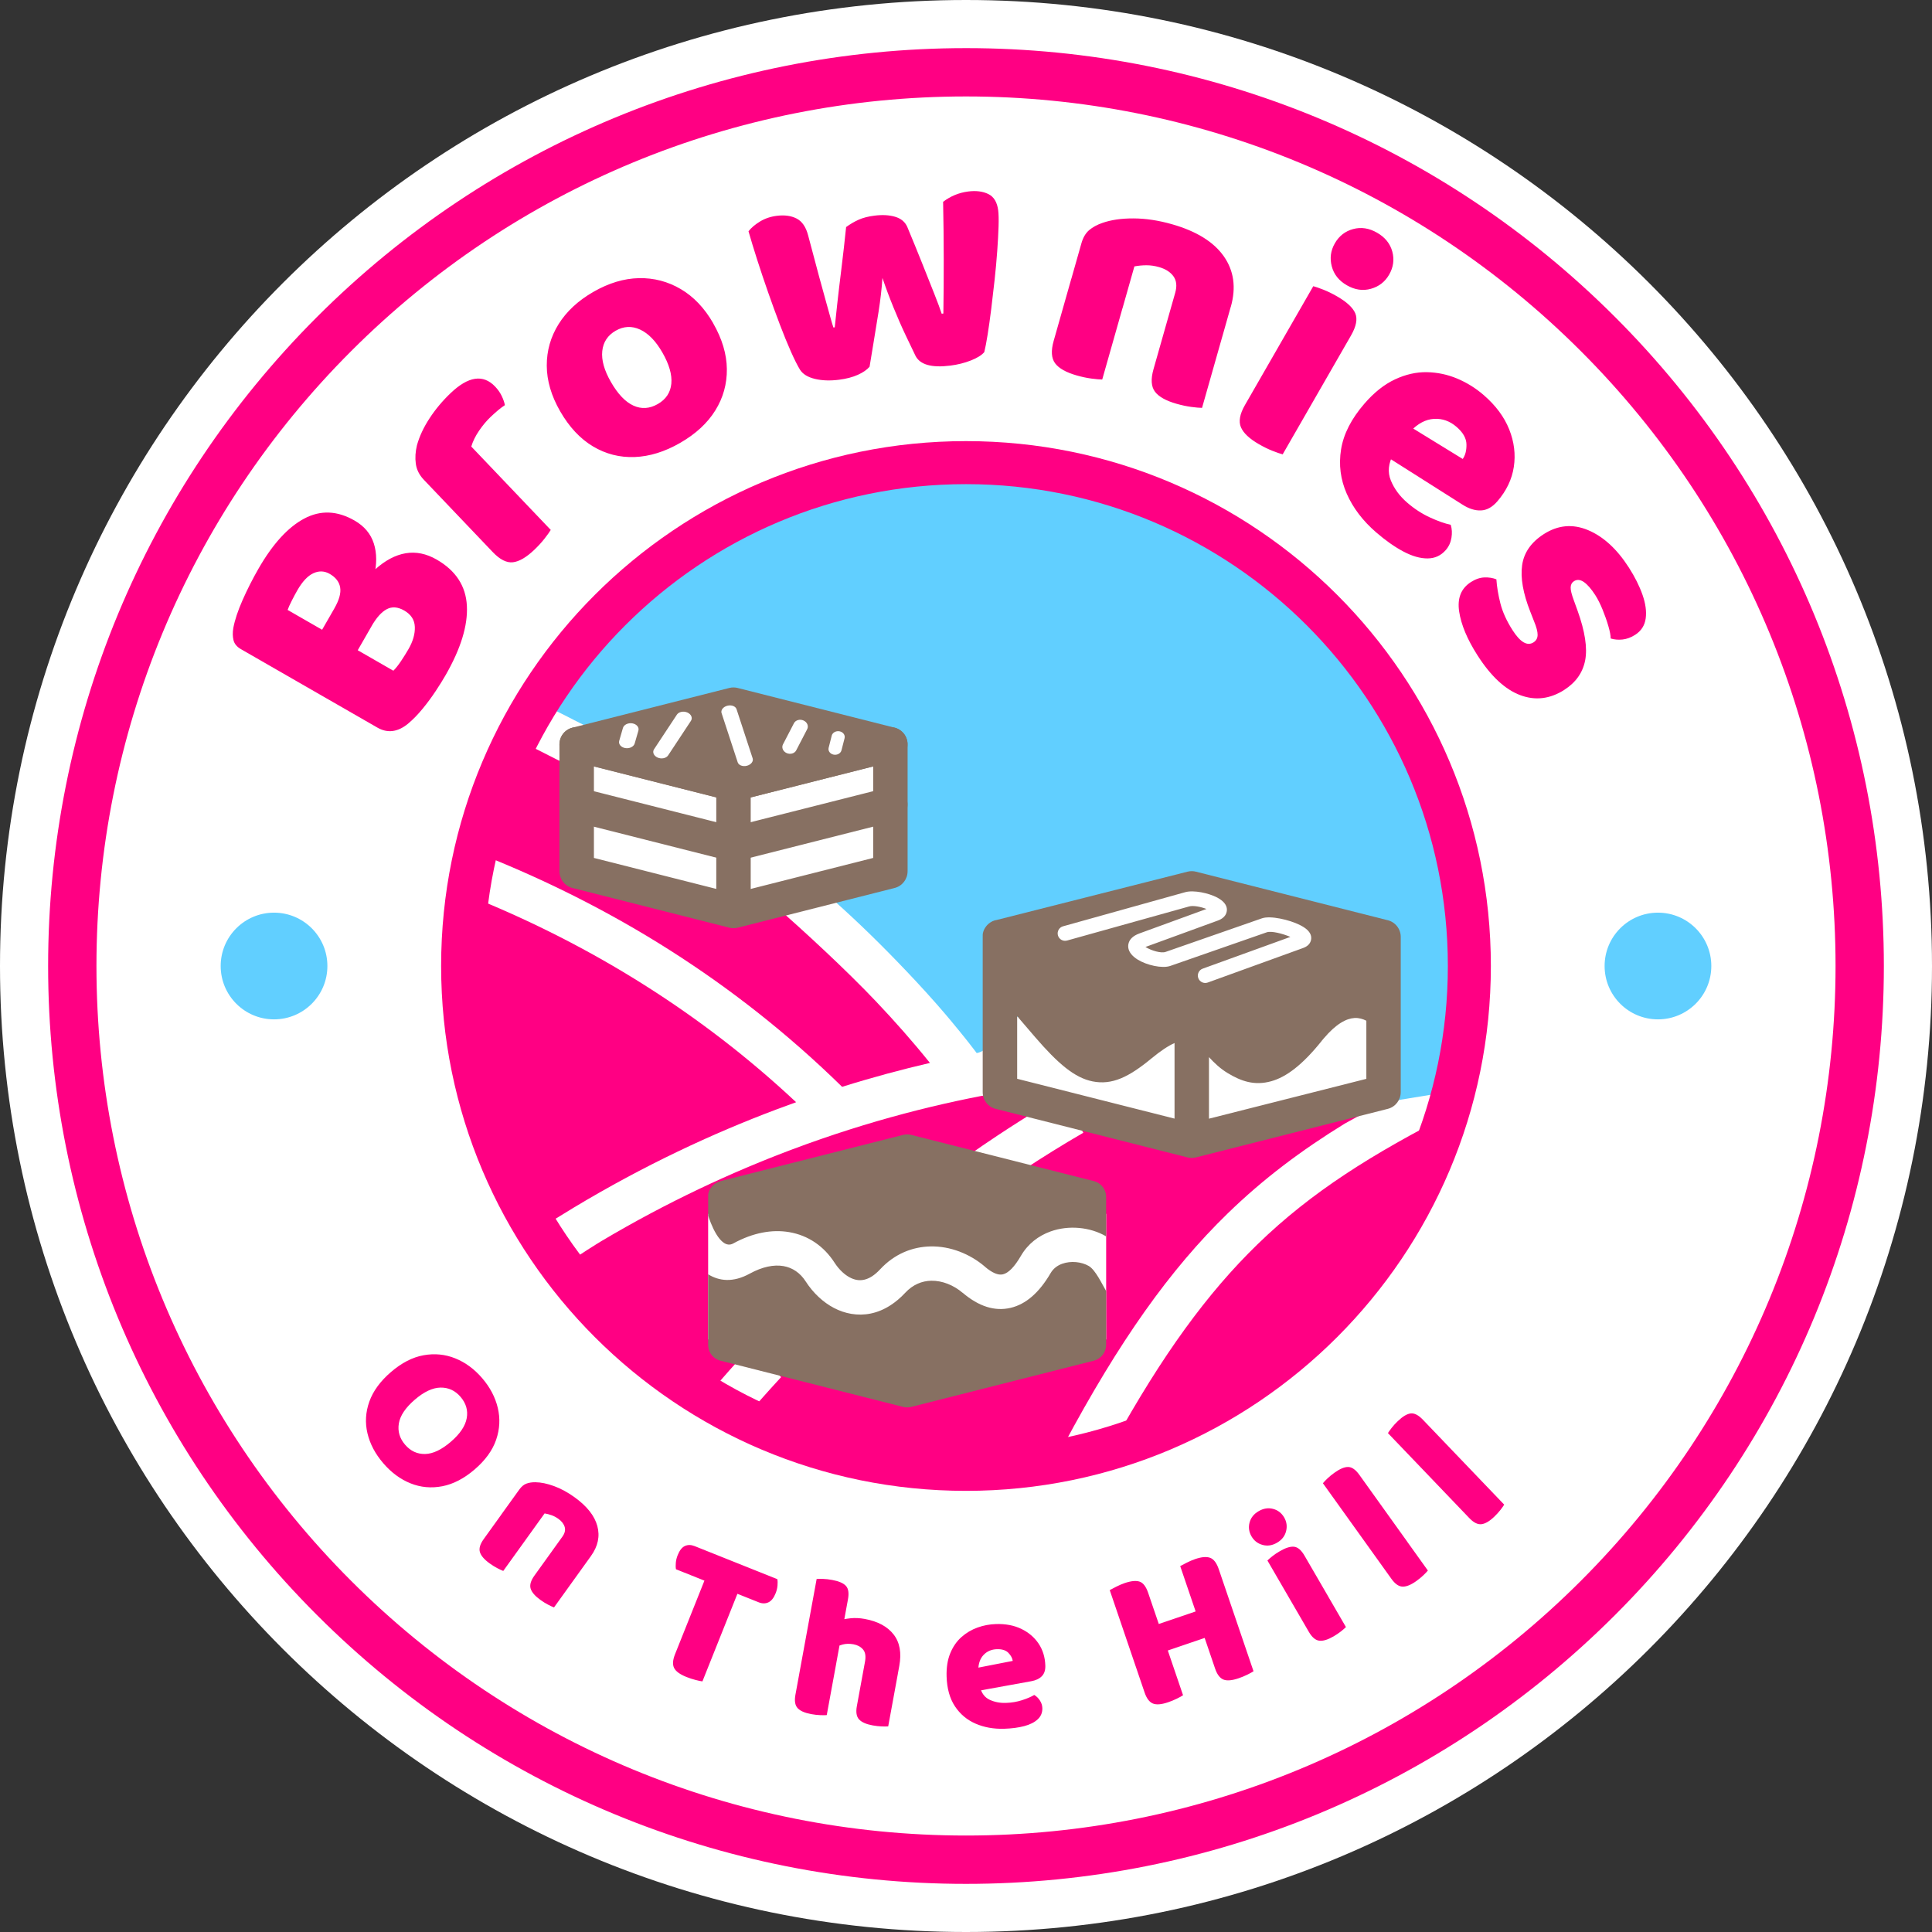 <?xml version="1.0" encoding="UTF-8"?> <svg xmlns="http://www.w3.org/2000/svg" id="Layer_2" viewBox="0 0 1038.97 1038.97"><rect x="0" y="0" width="1038.97" height="1038.97" fill="#333333" stroke="none"/><defs><style>.cls-1{fill:#dec3d7;}.cls-1,.cls-2,.cls-3,.cls-4,.cls-5,.cls-6,.cls-7,.cls-8{stroke-width:0px;}.cls-1,.cls-3,.cls-4,.cls-6{fill-rule:evenodd;}.cls-2,.cls-3{fill:#ff0083;}.cls-4,.cls-7{fill:#61cfff;}.cls-5,.cls-6{fill:#fff;}.cls-8{fill:#877062;}</style></defs><g id="Layer_1-2"><path class="cls-6" d="m519.49,0c286.91,0,519.48,232.58,519.48,519.49s-232.58,519.48-519.48,519.48S0,806.39,0,519.49,232.58,0,519.49,0"></path><path class="cls-4" d="m288.74,377.34c20.25-32.09,119.9-169.56,314.12-119.34,0,0,239.76,94.61,182.08,328.21l-37.51,6.11-.48-67.56-149.88.54-39.34,13.31,11.96,11.73-24.98-3.89c-9.87,1.37-8.58,17.77-19.46,19.85l-.31-.41-.23-.3-.38-.5-.16-.21-.46-.59-.09-.12-.53-.69-.02-.02-.99-1.27-.11-.15-.13-.17-.42-.54-.2-.26-.35-.45-.28-.35-.28-.35-.35-.45-.21-.26-.43-.54-.13-.16-.5-.63-.06-.07-.56-.7-.02-.02-.55-.68-1.7-2.1-.32-.39-.25-.31-.4-.48-.18-.21-.47-.58-.1-.12-.55-.67-.02-.03-.58-.69-.05-.07-.52-.63-.13-.16-.45-.54-.2-.25-.37-.44-.28-.34-.3-.35-.36-.43-.22-.26-.44-.52-.14-.17-.52-.61-.06-.08-.59-.69h-.01s-.58-.69-.58-.69l-.59-.68-.17-.19-.42-.49-.25-.29-.34-.39-.33-.38-.27-.3-.4-.47-.19-.22-1.78-2.03-.05-.06-.55-.62-.13-.14-.47-.53-.21-.23-.39-.44-.29-.32-.31-.35-.37-.41-.23-.26-.45-.5-.15-.17-.53-.59-.07-.08-.6-.67h0s-.6-.67-.6-.67l-.09-.09-.52-.57-.17-.18-.44-.48-.25-.27-.36-.39-.33-.36-.28-.3-.41-.45-.2-.22-.49-.53-.12-.13-.57-.62-.04-.04-.61-.66-.04-.05-.57-.61-.12-.13-.49-.52-.21-.22-.41-.43-.29-.31-.33-.35-.37-.39-.24-.26-.45-.48-.16-.17-.53-.56-.08-.09-.62-.65c-13.62-14.35-25.88-26.26-38.8-37.85-3.5-3.14-6.61,5.03-10.25,1.89l-7.13-.66,47.97-19.74-4.28-65.14-76.14-.24-86.14-.13,4.84-8.7c-7.1-3.97-2.45-1.35-8.97-4.72l-.33-.17h0s-.31-.17-.31-.17h-.02s-.3-.17-.3-.17l-.03-.02-.29-.15-.04-.02-.28-.14-.06-.03-.27-.14-.07-.03-.26-.13-.08-.04-.24-.12-.09-.05-.23-.12-.1-.05-.22-.11-.11-.06-.21-.11-.12-.06-.2-.1-.13-.07-.19-.1-.14-.07-.18-.09-.16-.08-.17-.09-.17-.08-.15-.08-.18-.09-.14-.07-.19-.1-.13-.06-.2-.1-.12-.06-.21-.11-.11-.05-.22-.11-.1-.05-.23-.12-.09-.04-.24-.12-.08-.04-.25-.13-.06-.03-.27-.13-.05-.03-.28-.14-.04-.02-.29-.14-.03-.02-.3-.15h-.02s-.31-.16-.31-.16h-.01s-.31-.16-.31-.16h0s-.32-.16-.32-.16h-.01s-.3-.15-.3-.15h-.02s-.29-.16-.29-.16l-.03-.02-.28-.14-.04-.02-.27-.13-.06-.03-.26-.13-.07-.03-.25-.12-.08-.04-.24-.12-.09-.04-.23-.11-.1-.05-.21-.1-.11-.06-.2-.1-.12-.06-.19-.09-.13-.06-.18-.09-.14-.07-.17-.08-.15-.07-.16-.08-.16-.08-.15-.07-.17-.08-.14-.07-.18-.09-.13-.06-.19-.1-.12-.05-.21-.1-.1-.05-.22-.11-.09-.05-.23-.11-.08-.04-.24-.11-.07-.04-.25-.12-.06-.03-.26-.12-.05-.02-.27-.13-.04-.02-.28-.13h-.03s-.29-.15-.29-.15h-.02s-.3-.15-.3-.15h0s-.31-.15-.31-.15h0l-.31-.15h-.01s-.3-.15-.3-.15h-.02s-.28-.15-.28-.15l-.04-.02-.27-.13Z"></path><polygon class="cls-1" points="423.08 485.25 434.31 483.23 437.19 486.55 423.08 485.25"></polygon><path class="cls-3" d="m259.22,459.66c4.49-19.43,10.85-39.9,19.51-61.51,6.4,3.05,12.96,6.3,19.62,9.74,6.5,3.36,1.99.81,7.95,4.14l.72,52.97,95.18,24.01,13.91-2.51c16.38,14.26,39.01,35.21,55,52.06,10.04,10.58,19.82,21.64,28.98,33.05-15.07,3.5-30.87,7.73-47.23,12.85-29.64-29.05-60.84-53.24-92.48-73.37-33.54-21.34-67.72-38.17-101.15-51.44"></path><path class="cls-3" d="m288.13,662.28c-27-42.86-45.92-101.93-33.44-179.58,30.76,12.46,62.22,28.16,93.29,47.93,27.37,17.41,54.35,37.93,80.15,62.11-3.4,1.21-6.82,2.47-10.27,3.76-34.81,13.07-71.58,30.25-109.06,52.76h0s-.05.03-.05.03c-6.56,3.94-13.13,8.04-19.72,12.31l.05.08-.96.61Z"></path><path class="cls-3" d="m598.69,776.3c29.47-8.95,60.03-23.81,90.2-47.17,0,0,84.47-91.41,96.04-142.91l-8.98,2.62,4.98,9.79c-42.65,21.73-75.48,42.17-104.61,70.45-27.06,26.27-51.3,59.58-77.64,107.22m-198.63-13.18c22.39,9.93,94.61,37.09,179.11,18.31l-7.37-3.93c30.13-56.43,57.42-94.85,88.43-124.96,19.18-18.63,39.62-33.95,62.89-48.27l12.12-6.65-68.68,8.99-87.98-4.41,4.02,6.95c-11.02,6.39-22.13,13.27-33.29,20.67-3.48,2.31-6.94,4.65-10.39,7.02l46.99,15.35-55.55,2.61-19,1.57,3.21-7.13-11.34-15.12c11.31-8.49,22.43-16.33,33.34-23.55,7.72-5.12,15.44-10,23.14-14.67l-.05-.56-19.55-3.67.27-4.61c-33.65,5.78-72.56,15.37-114.37,31.07-32.77,12.31-67.32,28.36-102.49,49.24l-.02.02-.08.04-.12.07c-1.63.99-11.96,7.29-21.62,14.23,38.17,49.62,83.85,71.77,83.85,71.77l-4.41-3.73c3.24-3.81,6.87-8,10.91-12.57,2.27-2.57,4.41-4.96,6.41-7.18l-7.81-3.48,26.94-11.71-9.05,15.07,11.57,10.65c-4.05,4.4-7.67,8.39-10.79,11.93-2.78,3.14-5.86,6.7-9.23,10.66Z"></path><path class="cls-2" d="m702.71,336.26c-46.89-46.89-111.67-75.9-183.23-75.9s-136.34,29-183.23,75.9c-46.89,46.89-75.9,111.67-75.9,183.23s29,136.34,75.9,183.23c46.89,46.89,111.67,75.89,183.23,75.89s136.34-29,183.23-75.89c46.89-46.89,75.9-111.67,75.9-183.23s-29.01-136.34-75.9-183.23m-183.23-99.04c77.95,0,148.51,31.59,199.59,82.67,51.08,51.08,82.67,121.65,82.67,199.59s-31.59,148.51-82.67,199.59c-51.08,51.08-121.65,82.67-199.59,82.67s-148.51-31.59-199.59-82.67c-51.08-51.08-82.67-121.65-82.67-199.59s31.59-148.51,82.67-199.59c51.08-51.08,121.65-82.67,199.59-82.67Z"></path><path class="cls-8" d="m529.31,500.02c.06-.14.13-.28.2-.41l-.2.41Zm-.41,1.08c.04-.14.09-.28.14-.42l-.14.42Zm6.75-6.28l102.99-26.07c1.57-.39,3.16-.36,4.62.04l102.54,25.96c4.26.83,7.48,4.58,7.48,9.09v83.51h-.01c0,4.14-2.8,7.92-7,8.97l-103.01,26.07c-1.47.39-3.05.43-4.62.04l-102.67-25.99c-4.27-.82-7.5-4.58-7.5-9.09v-83.51h.01v-.16h0v-.08s0-.03,0-.03v-.04s0-.03,0-.03v-.04s0,0,0,0v-.03s0-.04,0-.04v-.07s0-.03,0-.03v-.03s0-.03,0-.03h0s0-.04,0-.04v-.04s0-.03,0-.03v-.04s0-.03,0-.03v-.07s0-.04,0-.04v-.03s0-.04,0-.04v-.03s0-.04,0-.04v-.04s0-.04,0-.04v-.03s0-.04,0-.04v-.03s.01-.04.01-.04v-.03s0-.02,0-.02h0s0-.05,0-.05v-.04s.01-.04.01-.04v-.03s.01-.04.01-.04v-.07s.02-.03.02-.03v-.04s.01-.03.01-.03v-.04s.01-.04.01-.04v-.03s0,0,0,0v-.04s.01-.03.01-.03v-.04s.01-.04.01-.04v-.03s.02-.04.02-.04v-.02s0-.02,0-.02v-.03s.02-.04.02-.04v-.04s.02-.03.02-.03v-.04s.02-.03.02-.03h0c.04-.15.08-.31.12-.45h0s0-.03,0-.03c.04-.14.09-.28.14-.42l.02-.05.06-.15v-.02s.01-.01.01-.01c.05-.14.11-.27.17-.4h0s0-.02,0-.02c.06-.14.13-.28.2-.41v-.02s.09-.14.09-.14l.02-.04c.07-.13.14-.25.22-.38v-.02s.08-.12.08-.12l.05-.07.04-.06c.23-.36.49-.7.77-1.02l.09-.1.06-.06.05-.05.1-.11h0c.14-.15.29-.3.45-.44l.03-.03c.11-.1.21-.19.33-.28h.01s.11-.1.11-.1l.06-.05.18-.13h0c.11-.09.22-.16.34-.24l.02-.02.03-.02.13-.09.03-.02.1-.06.09-.05.05-.03.13-.08h.01c.13-.08.26-.15.39-.22h0s.14-.07.14-.07l.05-.03.09-.04.11-.05h.03s.14-.08.14-.08h.03c.13-.07.27-.12.4-.17h0s.14-.05.14-.05l.08-.02.21-.07h0s.2-.06.2-.06l.1-.03.12-.03h.03s.15-.05.15-.05h.03Zm95.98,66.09c-3.29,1.46-7.32,4.08-12.41,8.28-12.11,10-21.17,14.47-31.72,12.34-9.63-1.95-18.55-9.55-30.84-23.79-9.68-11.21-9.59-11.24-9.59-11.24h-.07s0,33.64,0,33.64l84.63,21.42v-40.66Zm103.15-11.99c-1.84-.95-3.99-1.61-6.36-1.47-4.33.25-9.81,3.03-16.49,10.91l-1.21,1.43v.04c-10.52,13.12-19.17,19.4-27.04,21.61-9.16,2.56-16.31-.05-23.43-4.34-4.12-2.48-7.27-5.53-10.1-8.61v33.1l84.63-21.42v-31.23Z"></path><path class="cls-8" d="m300.85,468.57v-68.29h.01c0-.74.09-1.49.28-2.24,1.24-4.95,6.26-7.97,11.21-6.73l82.11,20.79,81.56-20.65c.88-.28,1.82-.43,2.8-.43,5.11,0,9.26,4.14,9.26,9.26v68.29h-.01c0,4.14-2.8,7.92-7,8.97l-84.21,21.31c-1.47.39-3.05.43-4.62.04l-83.87-21.23c-4.27-.82-7.5-4.58-7.5-9.09m18.52-56.42v49.22l75.09,19.01,75.09-19.01v-49.22l-72.85,18.44c-1.57.39-3.16.36-4.62-.04l-72.71-18.41Z"></path><path class="cls-8" d="m307.99,391.28l84.22-21.32c1.58-.39,3.16-.36,4.62.04l84.21,21.31c4.95,1.24,7.96,6.26,6.73,11.21-.87,3.47-3.59,5.99-6.85,6.76l-84.23,21.32c-1.57.39-3.16.36-4.62-.04l-84.21-21.31c-4.95-1.24-7.96-6.26-6.73-11.21.87-3.47,3.59-5.99,6.85-6.76"></path><path class="cls-8" d="m403.71,487.05c0,5.11-4.14,9.26-9.26,9.26s-9.26-4.15-9.26-9.26v-65.43c0-5.11,4.14-9.26,9.26-9.26s9.26,4.15,9.26,9.26v65.43Z"></path><path class="cls-8" d="m476.56,423.71c4.95-1.24,9.97,1.78,11.21,6.73,1.24,4.95-1.77,9.97-6.73,11.21l-84.35,21.35c-1.57.39-3.16.36-4.62-.04l-84.21-21.31c-4.95-1.24-7.96-6.26-6.73-11.21,1.24-4.95,6.26-7.96,11.21-6.73l82.11,20.78,82.11-20.78Z"></path><path class="cls-5" d="m573.81,505.79c-2.12.59-4.3-.66-4.89-2.77-.58-2.12.66-4.31,2.77-4.89l65.71-18.35c4.51-1.26,12.64.48,17.24,2.92l.23.14c1.29.71,2.4,1.53,3.21,2.41h.01c1.49,1.64,2.08,3.51,1.45,5.57l-.12.34c-.63,1.65-2.08,3.01-4.53,3.9l-38.91,14.2.06.03h0c3.23,1.98,8.37,3.45,10.75,2.63l51.84-18.07c4.52-1.58,14.75.73,20.5,3.64,1.54.78,2.86,1.63,3.81,2.51l.26.26c1.54,1.54,2.24,3.31,1.82,5.27l-.09.33c-.49,1.73-1.81,3.1-4.15,3.95l-51.29,18.57c-2.06.75-4.34-.32-5.09-2.38-.75-2.06.32-4.35,2.38-5.09l47.14-17.07c-4.37-1.87-10.3-3.3-12.68-2.48l-51.84,18.07c-4.44,1.55-12.74-.4-17.54-3.35h0c-1.46-.91-2.71-1.94-3.58-3.06-1.31-1.67-1.87-3.53-1.42-5.52.52-2.28,2.33-4.23,5.88-5.52l36.07-13.16c-3.16-1.22-7.12-1.98-9.32-1.36l-65.71,18.35Z"></path><path class="cls-5" d="m334.99,391.49c.51-1.77,2.78-2.88,5.08-2.49,2.3.39,3.75,2.14,3.24,3.91l-1.99,6.89c-.51,1.77-2.78,2.88-5.08,2.49-2.3-.39-3.75-2.14-3.24-3.91l1.99-6.89Z"></path><path class="cls-5" d="m363.99,384.34c1.03-1.56,3.56-2.09,5.65-1.18,2.09.91,2.95,2.92,1.92,4.49l-12.26,18.57c-1.03,1.56-3.56,2.09-5.65,1.18-2.09-.91-2.95-2.92-1.92-4.48l12.26-18.57Z"></path><path class="cls-5" d="m388.04,383.51c-.53-1.61.84-3.39,3.07-3.98,2.22-.59,4.45.24,4.98,1.85l8.66,26.43c.53,1.61-.84,3.39-3.06,3.98-2.22.59-4.45-.24-4.98-1.85l-8.66-26.43Z"></path><path class="cls-5" d="m426.96,388.93c.88-1.69,3.18-2.35,5.15-1.47,1.97.88,2.85,2.96,1.98,4.65l-5.91,11.4c-.87,1.69-3.18,2.35-5.15,1.47-1.97-.88-2.85-2.96-1.98-4.65l5.91-11.4Z"></path><path class="cls-5" d="m447.26,395.63c.42-1.67,2.31-2.72,4.23-2.35,1.91.37,3.12,2.02,2.7,3.69l-1.66,6.5c-.42,1.67-2.31,2.72-4.22,2.35-1.91-.37-3.12-2.02-2.69-3.69l1.65-6.5Z"></path><rect class="cls-5" x="380.82" y="652.77" width="214.04" height="67.54"></rect><path class="cls-8" d="m381.61,640.08c.06-.13.12-.26.19-.39l-.19.39Zm-.39,1.02c.04-.14.09-.27.14-.4l-.14.4Zm213.63,53.19v28.92h-.01c0,3.95-2.67,7.54-6.67,8.54l-98.07,24.82c-1.4.37-2.9.41-4.4.03l-97.75-24.74c-4.07-.78-7.14-4.36-7.14-8.65v-37.94c5.88,3.63,13.3,4.63,22.4-.36,6.79-3.72,12.96-4.93,18.1-4.05,4.9.84,9.04,3.71,11.91,8.17,2.03,3.15,4.44,6.06,7.13,8.55,4.95,4.6,10.92,7.88,17.46,8.97,6.84,1.14,14.05-.08,21.08-4.62,2.69-1.73,5.34-3.95,7.9-6.7,4.12-4.44,9.08-6.41,14.01-6.49,5.94-.1,12.01,2.36,16.88,6.5l.02-.02c8.64,7.34,17.25,10.12,25.82,8.09,8.13-1.92,15.31-8.09,21.49-18.7,1.42-2.44,3.65-4.08,6.18-4.99,2.35-.85,4.95-1.12,7.49-.89,2.5.23,4.88.95,6.83,2.08,3.63,2.12,7.09,9.67,9.34,13.47Zm-207.21-59.17l98.06-24.82c1.5-.38,3.01-.34,4.4.03l97.63,24.71c4.06.79,7.12,4.36,7.12,8.65v21.19l-.09-.05c-4.22-2.46-9.24-4-14.42-4.47-5.14-.47-10.5.11-15.45,1.9-6.38,2.31-12.08,6.57-15.87,13.09-3.47,5.97-6.7,9.25-9.7,9.95-2.55.6-5.8-.8-9.71-4.13v-.04c-8.12-6.91-18.59-11.02-29.1-10.84-9.75.17-19.41,3.92-27.24,12.35-1.48,1.59-2.93,2.82-4.35,3.74-2.84,1.83-5.58,2.35-8.06,1.94-2.77-.46-5.5-2.04-7.91-4.28-1.55-1.44-2.96-3.15-4.16-5.01-5.74-8.91-14.19-14.68-24.35-16.42-9.13-1.56-19.45.23-30.11,6.08-7.2,3.95-12.68-12.4-13.5-15.02v-9.99h.01v-.15h0v-.11s0-.03,0-.03v-.07s0,0,0,0v-.03s0-.03,0-.03v-.07s0-.03,0-.03v-.06s0,0,0,0v-.03s0-.03,0-.03v-.07s0-.03,0-.03v-.07s0-.03,0-.03v-.03s0-.03,0-.03v-.03s0-.03,0-.03v-.03s0-.03,0-.03v-.03s0-.03,0-.03v-.03s0-.03,0-.03v-.03s0-.02,0-.02h0s0-.05,0-.05v-.03s0-.03,0-.03v-.03s.01-.03.01-.03v-.07s.02-.03.02-.03v-.03s.01-.03.01-.03v-.03s.01-.03.01-.03v-.03s0,0,0,0v-.03s.01-.03.01-.03v-.03s.01-.04.01-.04v-.03s.01-.03.01-.03h0s0-.03,0-.03v-.03s.02-.03.02-.03v-.03s.02-.03.02-.03v-.03s.02-.03.02-.03c.03-.15.08-.29.12-.43h0s0-.03,0-.03c.04-.14.09-.27.14-.4v-.04s.07-.14.07-.14v-.02s.01-.01.01-.01c.05-.13.11-.26.16-.38h0s0-.01,0-.01h0c.06-.14.12-.27.19-.4v-.02s.08-.14.08-.14l.02-.04c.07-.12.13-.24.21-.36v-.02s.08-.12.08-.12l.05-.07.04-.05c.22-.34.47-.67.73-.97l.09-.1.05-.06.05-.05.1-.1h0c.14-.15.28-.28.43-.42l.03-.02c.1-.09.2-.18.31-.27h0s.1-.09.1-.09l.06-.05.17-.13h0c.11-.08.21-.16.32-.23h.02s.02-.03.02-.03l.12-.08.03-.02.09-.06.08-.05.04-.02.13-.07h.01c.12-.08.25-.14.37-.21h0s.13-.07.13-.07l.05-.02.08-.04.11-.05h.03s.14-.07.14-.07h.03c.13-.07.26-.12.38-.16h0s.13-.05.13-.05l.07-.03.2-.07h0s.2-.06.2-.06l.09-.03.11-.03h.03s.15-.05.15-.05h.03Z"></path><path class="cls-7" d="m891.6,490.8c15.84,0,28.69,12.85,28.69,28.69s-12.84,28.69-28.69,28.69-28.69-12.84-28.69-28.69,12.85-28.69,28.69-28.69"></path><path class="cls-2" d="m841.29,370.96c-7.73,4.95-15.65,5.91-23.77,2.86-8.12-3.04-15.77-10.16-22.94-21.35-5.54-8.64-8.84-16.53-9.9-23.67-1.06-7.14,1.05-12.4,6.34-15.79,2.44-1.56,4.85-2.39,7.23-2.48,2.38-.09,4.54.25,6.46,1.02.26,3.99.98,8.3,2.15,12.93,1.18,4.63,3.36,9.43,6.55,14.42,4.17,6.51,7.94,8.69,11.29,6.53,1.42-.91,2.15-2.24,2.18-3.98.03-1.74-.61-4.2-1.93-7.37l-2.02-5.16c-3.88-9.85-5.34-18.17-4.38-24.96.96-6.78,4.85-12.36,11.66-16.73,7.63-4.89,15.56-5.6,23.81-2.14,8.25,3.47,15.56,10.18,21.95,20.15,3.19,4.98,5.63,9.84,7.3,14.58,1.67,4.74,2.25,8.99,1.73,12.77-.52,3.78-2.41,6.71-5.66,8.8-2.24,1.43-4.5,2.27-6.78,2.52-2.28.24-4.41.06-6.38-.54,0-1.57-.42-3.79-1.24-6.63-.82-2.84-1.86-5.8-3.11-8.87-1.25-3.07-2.56-5.68-3.93-7.81-2.15-3.35-4.2-5.7-6.13-7.05-1.94-1.34-3.72-1.49-5.35-.45-1.12.72-1.71,1.81-1.77,3.29-.06,1.47.52,3.83,1.73,7.07l1.96,5.41c4.02,11.2,5.39,20.11,4.12,26.74-1.28,6.63-5.01,11.93-11.22,15.91m-103.23-130.31l12.46-16.05,36.14,22.2c1.4-1.98,2.07-4.6,2.01-7.85-.06-3.25-1.83-6.38-5.3-9.38-3.65-3.16-7.72-4.6-12.19-4.33-4.48.28-8.7,2.53-12.68,6.75l-9.14,12.21c-2.72,4.99-3.18,9.71-1.36,14.16,1.82,4.45,4.73,8.41,8.75,11.89,3.83,3.32,7.92,5.99,12.26,7.99,4.34,2,8.07,3.32,11.2,3.95.67,2.18.8,4.53.38,7.04-.42,2.52-1.42,4.68-3,6.51-2.61,3.01-5.88,4.53-9.82,4.55-3.94.03-8.26-1.2-12.98-3.69-4.72-2.49-9.63-5.95-14.75-10.38-7.12-6.17-12.37-13.07-15.74-20.71-3.37-7.64-4.39-15.59-3.06-23.86,1.33-8.27,5.52-16.47,12.56-24.6,5.22-6.03,10.71-10.38,16.47-13.06,5.76-2.68,11.47-3.97,17.13-3.86,5.66.11,11.09,1.26,16.3,3.45,5.21,2.2,9.96,5.15,14.25,8.87,6.48,5.61,11.05,11.77,13.72,18.48,2.66,6.7,3.49,13.41,2.47,20.12-1.02,6.71-3.98,12.9-8.88,18.56-2.69,3.1-5.61,4.73-8.77,4.87-3.16.14-6.49-.9-9.99-3.14l-48.44-30.69Zm-32.52-23.66l-26.7-15.35,27.45-47.75c1.33.35,3.16.98,5.49,1.9,2.33.92,4.75,2.1,7.26,3.55,5.23,3.01,8.51,6.04,9.82,9.1,1.31,3.05.55,7.04-2.28,11.96l-21.04,36.6Zm-18.66-29.33l26.7,15.35-23.75,41.31c-1.33-.35-3.16-.98-5.49-1.9-2.33-.92-4.75-2.1-7.26-3.55-5.13-2.95-8.36-5.99-9.7-9.13-1.33-3.13-.61-7.11,2.16-11.93l17.34-30.16Zm30.98-56.8c2.29-3.98,5.58-6.55,9.87-7.7,4.29-1.16,8.58-.5,12.87,1.97,4.29,2.47,7.02,5.85,8.18,10.13,1.16,4.29.59,8.42-1.69,12.4-2.23,3.88-5.5,6.42-9.82,7.63-4.32,1.21-8.62.58-12.92-1.89-4.29-2.47-7-5.87-8.13-10.22-1.13-4.34-.58-8.45,1.65-12.32Zm-88,34.21l29.63,8.41-13.02,45.84c-1.38-.01-3.31-.18-5.79-.51-2.48-.33-5.12-.89-7.9-1.68-5.69-1.62-9.57-3.78-11.62-6.5-2.05-2.72-2.32-6.75-.8-12.09l9.5-33.46Zm-53.68-15.25l29.63,8.42-13.02,45.84c-1.38-.01-3.31-.19-5.79-.51-2.48-.33-5.12-.89-7.9-1.68-5.69-1.62-9.57-3.78-11.62-6.5-2.05-2.72-2.32-6.75-.8-12.09l9.5-33.47Zm85.74,15.12l-4.55,16.04-29.63-8.42,4.31-15.16c1.02-3.6.7-6.55-.97-8.85-1.67-2.29-4.25-3.94-7.73-4.93-2.32-.66-4.59-.99-6.78-.98-2.2,0-4.36.21-6.48.61l-6.38,22.48-29.63-8.41,7.52-26.49c.89-3.14,2.29-5.5,4.18-7.1,1.9-1.59,4.24-2.88,7.02-3.84,4.74-1.67,10.37-2.49,16.9-2.45,6.52.03,13.38,1.07,20.59,3.12,13.13,3.73,22.42,9.48,27.88,17.24,5.45,7.76,6.71,16.82,3.78,27.16Zm-187.33-15.39c-.38,5.65-1.06,11.58-2.03,17.79-.98,6.21-1.92,11.99-2.82,17.34-.9,5.35-1.59,9.52-2.06,12.5-1.38,1.64-3.47,3.09-6.29,4.36-2.82,1.27-6.21,2.16-10.16,2.66-4.79.61-9.11.46-12.93-.46-3.83-.91-6.5-2.55-8.02-4.92-1.38-2.26-3.01-5.49-4.88-9.7-1.87-4.2-3.86-9.07-5.96-14.58-2.1-5.52-4.2-11.28-6.3-17.28-2.1-6.01-4.06-11.84-5.88-17.52-1.82-5.68-3.38-10.8-4.69-15.38,1.46-1.89,3.52-3.64,6.18-5.26,2.66-1.62,5.66-2.64,9.02-3.06,4.19-.53,7.76-.04,10.69,1.47,2.93,1.52,4.99,4.51,6.16,8.99,2.36,8.95,4.34,16.37,5.93,22.26,1.6,5.88,2.9,10.62,3.91,14.21,1,3.59,1.79,6.38,2.34,8.38.56,2,1.03,3.58,1.43,4.75l.72-.09c.26-2.71.71-6.88,1.33-12.5.62-5.62,1.39-12.08,2.29-19.38.9-7.3,1.73-14.65,2.49-22.05,2.23-1.62,4.5-2.95,6.8-3.97,2.3-1.03,5.13-1.75,8.49-2.17,4.19-.53,7.87-.33,11.04.6,3.16.94,5.34,2.73,6.53,5.38,2.8,6.71,5.45,13.19,7.95,19.44,2.5,6.26,4.69,11.76,6.57,16.52,1.88,4.75,3.22,8.36,4.02,10.81l.9-.11c.15-9.4.21-19.17.2-29.34-.01-10.17-.13-20.41-.34-30.73,4-3.06,8.51-4.92,13.54-5.56,4.19-.53,7.78-.08,10.77,1.37,2.98,1.45,4.76,4.39,5.32,8.82.24,1.92.31,4.8.19,8.65-.12,3.85-.36,8.23-.71,13.15-.35,4.91-.82,10.09-1.41,15.52-.59,5.43-1.2,10.69-1.83,15.76-.64,5.07-1.27,9.63-1.92,13.67-.64,4.04-1.25,7.19-1.81,9.45-1.38,1.64-3.77,3.13-7.19,4.48-3.42,1.35-7.11,2.27-11.06,2.77-10.06,1.28-16.31-.48-18.75-5.29-1.32-2.75-3.07-6.4-5.23-10.93-2.16-4.53-4.35-9.52-6.56-14.97-2.22-5.44-4.2-10.73-5.94-15.86Zm-143.46,28.29c-4.29,2.47-6.69,6.11-7.2,10.93-.51,4.82,1.05,10.37,4.66,16.65,3.73,6.49,7.77,10.72,12.1,12.69,4.33,1.97,8.7,1.68,13.1-.85,4.4-2.53,6.82-6.18,7.28-10.97.45-4.79-1.16-10.38-4.83-16.76-3.55-6.18-7.55-10.29-12-12.33-4.44-2.04-8.82-1.83-13.11.64Zm52.44-4.02c4.81,8.38,7.27,16.58,7.36,24.61.09,8.03-1.98,15.46-6.21,22.27-4.23,6.82-10.53,12.64-18.91,17.46-8.27,4.76-16.43,7.29-24.47,7.6-8.04.3-15.51-1.6-22.41-5.72-6.89-4.12-12.78-10.42-17.66-18.9-4.76-8.28-7.15-16.44-7.19-24.5-.03-8.06,2.09-15.51,6.37-22.37,4.28-6.85,10.51-12.62,18.68-17.32,8.27-4.76,16.43-7.22,24.49-7.39,8.05-.17,15.55,1.79,22.5,5.87,6.95,4.09,12.77,10.21,17.47,18.38Zm-142.51,97.9l22.29-21.25,32.88,34.49c-.71,1.18-1.84,2.75-3.38,4.72-1.54,1.97-3.36,3.96-5.46,5.96-4.29,4.08-8.12,6.32-11.5,6.71-3.39.39-7-1.43-10.83-5.45l-24-25.18Zm12.42-31.61l14.25,14.95-22.29,21.25-17.5-18.36c-2.42-2.54-3.84-5.39-4.28-8.56-.44-3.17-.23-6.5.62-9.98,1.31-4.75,3.56-9.57,6.75-14.45,3.19-4.88,6.97-9.4,11.35-13.57,9.53-9.09,17.5-10.26,23.92-3.53,1.5,1.57,2.68,3.25,3.53,5.02.86,1.77,1.43,3.43,1.74,4.98-1.04.66-2.22,1.53-3.52,2.61-1.31,1.08-2.7,2.33-4.19,3.75-2.19,2.08-4.25,4.55-6.2,7.41-1.95,2.86-3.34,5.69-4.17,8.49Zm-53.65,96.66l-14.31-9.27c5.3-9.21,10.69-16.29,16.17-21.22,5.48-4.93,11-7.85,16.54-8.78,5.55-.92,11.09.21,16.64,3.4,10.26,5.9,15.68,14.17,16.25,24.81.57,10.64-3.27,23.13-11.52,37.48-1.38,2.41-3.14,5.23-5.28,8.46-2.14,3.23-4.48,6.41-7.05,9.53-2.56,3.13-5.18,5.8-7.85,8.03-5.51,4.5-10.99,5.18-16.43,2.05l-73.35-42.17c-2.2-1.26-3.54-2.87-4.02-4.82-.48-1.95-.52-4.13-.11-6.54.79-4.28,2.45-9.29,4.97-15.01,2.53-5.73,5.38-11.36,8.57-16.91,7.65-13.3,15.84-22.28,24.58-26.94,8.74-4.66,17.77-4.31,27.09,1.05,5.24,3.01,8.69,7.12,10.36,12.33,1.67,5.21,1.69,11.24.04,18.1-1.64,6.86-4.78,14.32-9.42,22.38l-11.85-5.56c2.59-4.5,3.63-8.26,3.13-11.26-.5-3.01-2.38-5.44-5.62-7.31-2.83-1.63-5.76-1.74-8.79-.35-3.03,1.39-5.9,4.45-8.61,9.16-.9,1.57-1.89,3.41-2.96,5.51-1.07,2.1-1.83,3.79-2.28,5.06l56.86,32.69c1.26-1.22,2.65-2.97,4.16-5.23,1.51-2.27,2.84-4.39,3.98-6.38,2.41-4.19,3.55-8.17,3.41-11.94-.13-3.77-2.03-6.71-5.7-8.81-3.46-1.99-6.59-2.22-9.42-.71-2.82,1.51-5.55,4.57-8.2,9.18Zm-13.56-20.75l19.16,11.02-18.6,32.36-19.16-11.02,18.6-32.36Z"></path><path class="cls-7" d="m147.37,490.8c15.84,0,28.69,12.85,28.69,28.69s-12.84,28.69-28.69,28.69-28.69-12.84-28.69-28.69,12.85-28.69,28.69-28.69"></path><path class="cls-2" d="m850.14,188.83c87.97,87.97,136.96,206.22,136.96,330.65s-48.99,242.68-136.96,330.65c-87.98,87.97-206.22,136.96-330.66,136.96s-242.68-48.99-330.65-136.96c-87.98-87.98-136.96-206.22-136.96-330.65s48.99-242.68,136.96-330.65c87.97-87.98,206.22-136.96,330.65-136.96s242.68,48.99,330.66,136.96M519.49,25.88c-131.37,0-256.15,51.7-349.03,144.58C77.58,263.33,25.88,388.12,25.88,519.49s51.7,256.16,144.57,349.03c92.87,92.88,217.66,144.57,349.03,144.57s256.16-51.7,349.03-144.57c92.87-92.87,144.57-217.66,144.57-349.03s-51.7-256.16-144.57-349.03c-92.87-92.87-217.66-144.58-349.03-144.58Z"></path><path class="cls-2" d="m795.79,795.44l-13.4,12.83-36-37.59c.43-.71,1.1-1.66,2.03-2.85.92-1.19,2.02-2.39,3.28-3.59,2.63-2.52,4.93-3.9,6.92-4.14,1.99-.24,4.16.88,6.53,3.34l30.64,32Zm-20.12,5.82l13.4-12.83,19.85,20.72c-.43.71-1.1,1.66-2.03,2.85-.93,1.19-2.02,2.39-3.28,3.6-2.57,2.47-4.88,3.82-6.92,4.06-2.04.24-4.22-.85-6.53-3.27l-14.49-15.13Zm-18.85,27.89l-15.08,10.8-30.32-42.31c.52-.65,1.33-1.49,2.41-2.54,1.08-1.04,2.34-2.08,3.76-3.09,2.96-2.12,5.44-3.16,7.44-3.11,2,.04,4,1.45,5.99,4.23l25.8,36.01Zm-20.74,2.91l15.08-10.8,16.71,23.33c-.52.64-1.33,1.49-2.41,2.53-1.09,1.04-2.34,2.08-3.76,3.09-2.9,2.08-5.37,3.09-7.42,3.03-2.05-.05-4.05-1.44-6-4.16l-12.2-17.03Zm-21.8,26.51l-16.04,9.31-16.66-28.69c.58-.59,1.46-1.35,2.64-2.29,1.18-.94,2.53-1.85,4.04-2.72,3.14-1.83,5.71-2.62,7.7-2.39,1.99.24,3.84,1.83,5.56,4.79l12.77,21.99Zm-20.92.92l16.04-9.32,14.41,24.82c-.58.59-1.46,1.35-2.64,2.29-1.18.94-2.53,1.84-4.03,2.72-3.08,1.79-5.64,2.56-7.68,2.31-2.04-.25-3.89-1.82-5.58-4.71l-10.52-18.12Zm-20.32-33.25c-1.39-2.39-1.74-4.88-1.06-7.47.69-2.59,2.32-4.63,4.9-6.12,2.58-1.5,5.16-1.9,7.75-1.22,2.59.69,4.57,2.23,5.96,4.61,1.35,2.33,1.69,4.8,1.02,7.42-.67,2.62-2.29,4.68-4.87,6.17-2.58,1.5-5.17,1.89-7.77,1.17-2.6-.72-4.58-2.24-5.93-4.57Zm-14.77,51.04l-40.59,13.82-4.85-14.25,40.59-13.82,4.85,14.25Zm8.45-.23l-18.08,6.16-13.96-41.01c.78-.42,1.94-1.03,3.47-1.82,1.54-.79,3.06-1.44,4.58-1.96,3.44-1.17,6.13-1.4,8.07-.67,1.94.73,3.48,2.77,4.63,6.15l11.29,33.16Zm-26.2-17.7l18.08-6.15,15.51,45.55c-.69.47-1.79,1.07-3.3,1.82-1.51.75-3.1,1.4-4.75,1.96-3.58,1.22-6.31,1.44-8.19.66-1.88-.78-3.36-2.75-4.44-5.92l-12.91-37.91Zm-11.7,30.61l-18.08,6.16-13.96-41.01c.78-.42,1.94-1.02,3.47-1.82,1.54-.79,3.06-1.44,4.57-1.96,3.44-1.17,6.12-1.43,8.04-.78,1.91.66,3.44,2.67,4.59,6.04l11.36,33.36Zm-26.2-17.7l18.08-6.16,15.51,45.55c-.69.47-1.79,1.07-3.3,1.82-1.51.74-3.1,1.4-4.75,1.96-3.58,1.22-6.31,1.44-8.19.66-1.88-.78-3.36-2.76-4.44-5.92l-12.91-37.91Zm-82.05,38.02l-1.02-12.2,25.07-4.9c-.19-1.45-.96-2.88-2.31-4.3-1.35-1.41-3.41-2.08-6.18-2-2.91.09-5.3,1.11-7.17,3.06-1.87,1.95-2.83,4.67-2.87,8.16l.93,9.14c.83,3.32,2.55,5.6,5.17,6.83,2.62,1.23,5.53,1.8,8.73,1.7,3.06-.09,5.95-.58,8.69-1.46,2.74-.88,4.93-1.82,6.57-2.82,1.18.69,2.2,1.68,3.04,2.97.84,1.28,1.28,2.65,1.32,4.11.07,2.4-.76,4.41-2.49,6.02-1.73,1.62-4.15,2.84-7.26,3.66-3.1.82-6.69,1.29-10.76,1.42-5.67.17-10.81-.75-15.42-2.76-4.61-2.01-8.3-5.12-11.09-9.33-2.78-4.21-4.27-9.55-4.47-16.02-.14-4.8.51-8.97,1.97-12.5,1.46-3.54,3.46-6.44,6.02-8.7,2.55-2.26,5.43-3.97,8.63-5.12,3.2-1.15,6.51-1.78,9.93-1.88,5.16-.16,9.7.71,13.61,2.59,3.91,1.88,7.01,4.52,9.3,7.91,2.28,3.39,3.49,7.34,3.63,11.84.07,2.47-.56,4.39-1.9,5.73-1.34,1.35-3.24,2.25-5.71,2.68l-33.98,6.16Zm-72.54-6.62l-18.25-3.35,9.39-51.2c.83-.07,1.99-.08,3.5-.02,1.51.05,3.12.24,4.83.55,3.58.66,6.04,1.72,7.4,3.19,1.36,1.47,1.73,3.89,1.11,7.25l-7.99,43.58Zm16.56-6.83l18.24,3.35-5.18,28.22c-.82.07-1.99.08-3.5.02-1.51-.06-3.12-.24-4.84-.55-3.51-.64-5.95-1.72-7.34-3.23-1.39-1.51-1.78-3.91-1.17-7.2l3.78-20.61Zm-33.06-6.07l18.25,3.35-5.18,28.22c-.83.07-1.99.08-3.5.02-1.5-.05-3.12-.24-4.83-.55-3.51-.64-5.95-1.72-7.34-3.23-1.39-1.51-1.78-3.91-1.17-7.2l3.78-20.61Zm50.14,15.74l-18.25-3.35,1.75-9.55c.54-2.93.18-5.13-1.07-6.58-1.25-1.45-2.95-2.37-5.1-2.77-2.15-.39-4.11-.35-5.91.14-1.79.49-3.38,1.08-4.76,1.79l2.7-14.7c1.8-.56,3.91-.96,6.33-1.22,2.41-.26,4.98-.14,7.7.36,7.01,1.29,12.18,4.07,15.5,8.34,3.32,4.27,4.34,9.91,3.05,16.92l-1.95,10.63Zm-101.75-59.23l17.73,7.08-19.91,49.85c-.82-.09-2.05-.35-3.69-.77-1.63-.42-3.26-.95-4.88-1.6-3.51-1.4-5.73-3.01-6.65-4.83-.92-1.82-.76-4.28.48-7.39l16.92-42.36Zm23.01-4.08l-5.67,14.19-33.74-13.48c-.18-.93-.21-2.08-.09-3.44.11-1.37.45-2.76,1.02-4.18,1.02-2.57,2.33-4.2,3.9-4.91,1.57-.7,3.31-.67,5.2.08l29.39,11.74Zm-24.31,6.74l5.67-14.19,33.74,13.48c.18.93.21,2.08.09,3.44-.11,1.36-.45,2.75-1.02,4.17-1,2.5-2.29,4.12-3.88,4.86-1.59.74-3.33.73-5.22-.03l-29.39-11.74Zm-79-19.64l15.06,10.83-16.75,23.3c-.78-.29-1.84-.78-3.17-1.47-1.34-.69-2.72-1.55-4.14-2.57-2.89-2.08-4.64-4.1-5.25-6.06-.61-1.96.07-4.3,2.02-7.01l12.23-17.01Zm-27.29-19.62l15.06,10.83-16.75,23.3c-.78-.29-1.84-.78-3.17-1.47-1.34-.7-2.72-1.55-4.13-2.57-2.9-2.08-4.65-4.1-5.25-6.06-.61-1.96.07-4.3,2.02-7.01l12.23-17.01Zm45.47,26.11l-5.86,8.15-15.06-10.83,5.54-7.71c1.31-1.83,1.74-3.57,1.26-5.21-.48-1.64-1.6-3.1-3.37-4.38-1.18-.85-2.4-1.5-3.64-1.95-1.25-.45-2.51-.78-3.8-.98l-8.22,11.43-15.06-10.83,9.69-13.47c1.15-1.59,2.42-2.65,3.82-3.16,1.4-.52,2.99-.76,4.77-.74,3.03.03,6.39.72,10.07,2.07,3.69,1.35,7.36,3.35,11.02,5.98,6.67,4.8,10.76,9.95,12.26,15.47,1.5,5.51.36,10.9-3.42,16.15Zm-75.31-61.49c4.91-4.22,7.74-8.43,8.5-12.63.76-4.2-.36-8.04-3.35-11.51-2.89-3.36-6.47-5.01-10.73-4.95-4.26.07-8.87,2.23-13.84,6.5-5.02,4.32-7.88,8.58-8.58,12.78-.7,4.21.42,8.02,3.36,11.44,2.94,3.42,6.53,5.08,10.77,4.99,4.24-.09,8.86-2.3,13.88-6.61Zm12.81,14.89c-5.74,4.93-11.57,7.96-17.51,9.09-5.94,1.13-11.63.59-17.06-1.59-5.43-2.19-10.31-5.79-14.62-10.81-4.32-5.02-7.15-10.38-8.5-16.08-1.35-5.7-1.01-11.39,1.01-17.06,2.03-5.68,5.91-10.98,11.64-15.91,5.74-4.93,11.57-7.94,17.51-9.01,5.93-1.07,11.62-.52,17.05,1.67,5.43,2.19,10.26,5.74,14.48,10.65,4.22,4.91,7.02,10.23,8.39,15.95,1.37,5.73,1.08,11.44-.87,17.15-1.95,5.71-5.8,11.03-11.53,15.96Z"></path></g></svg> 